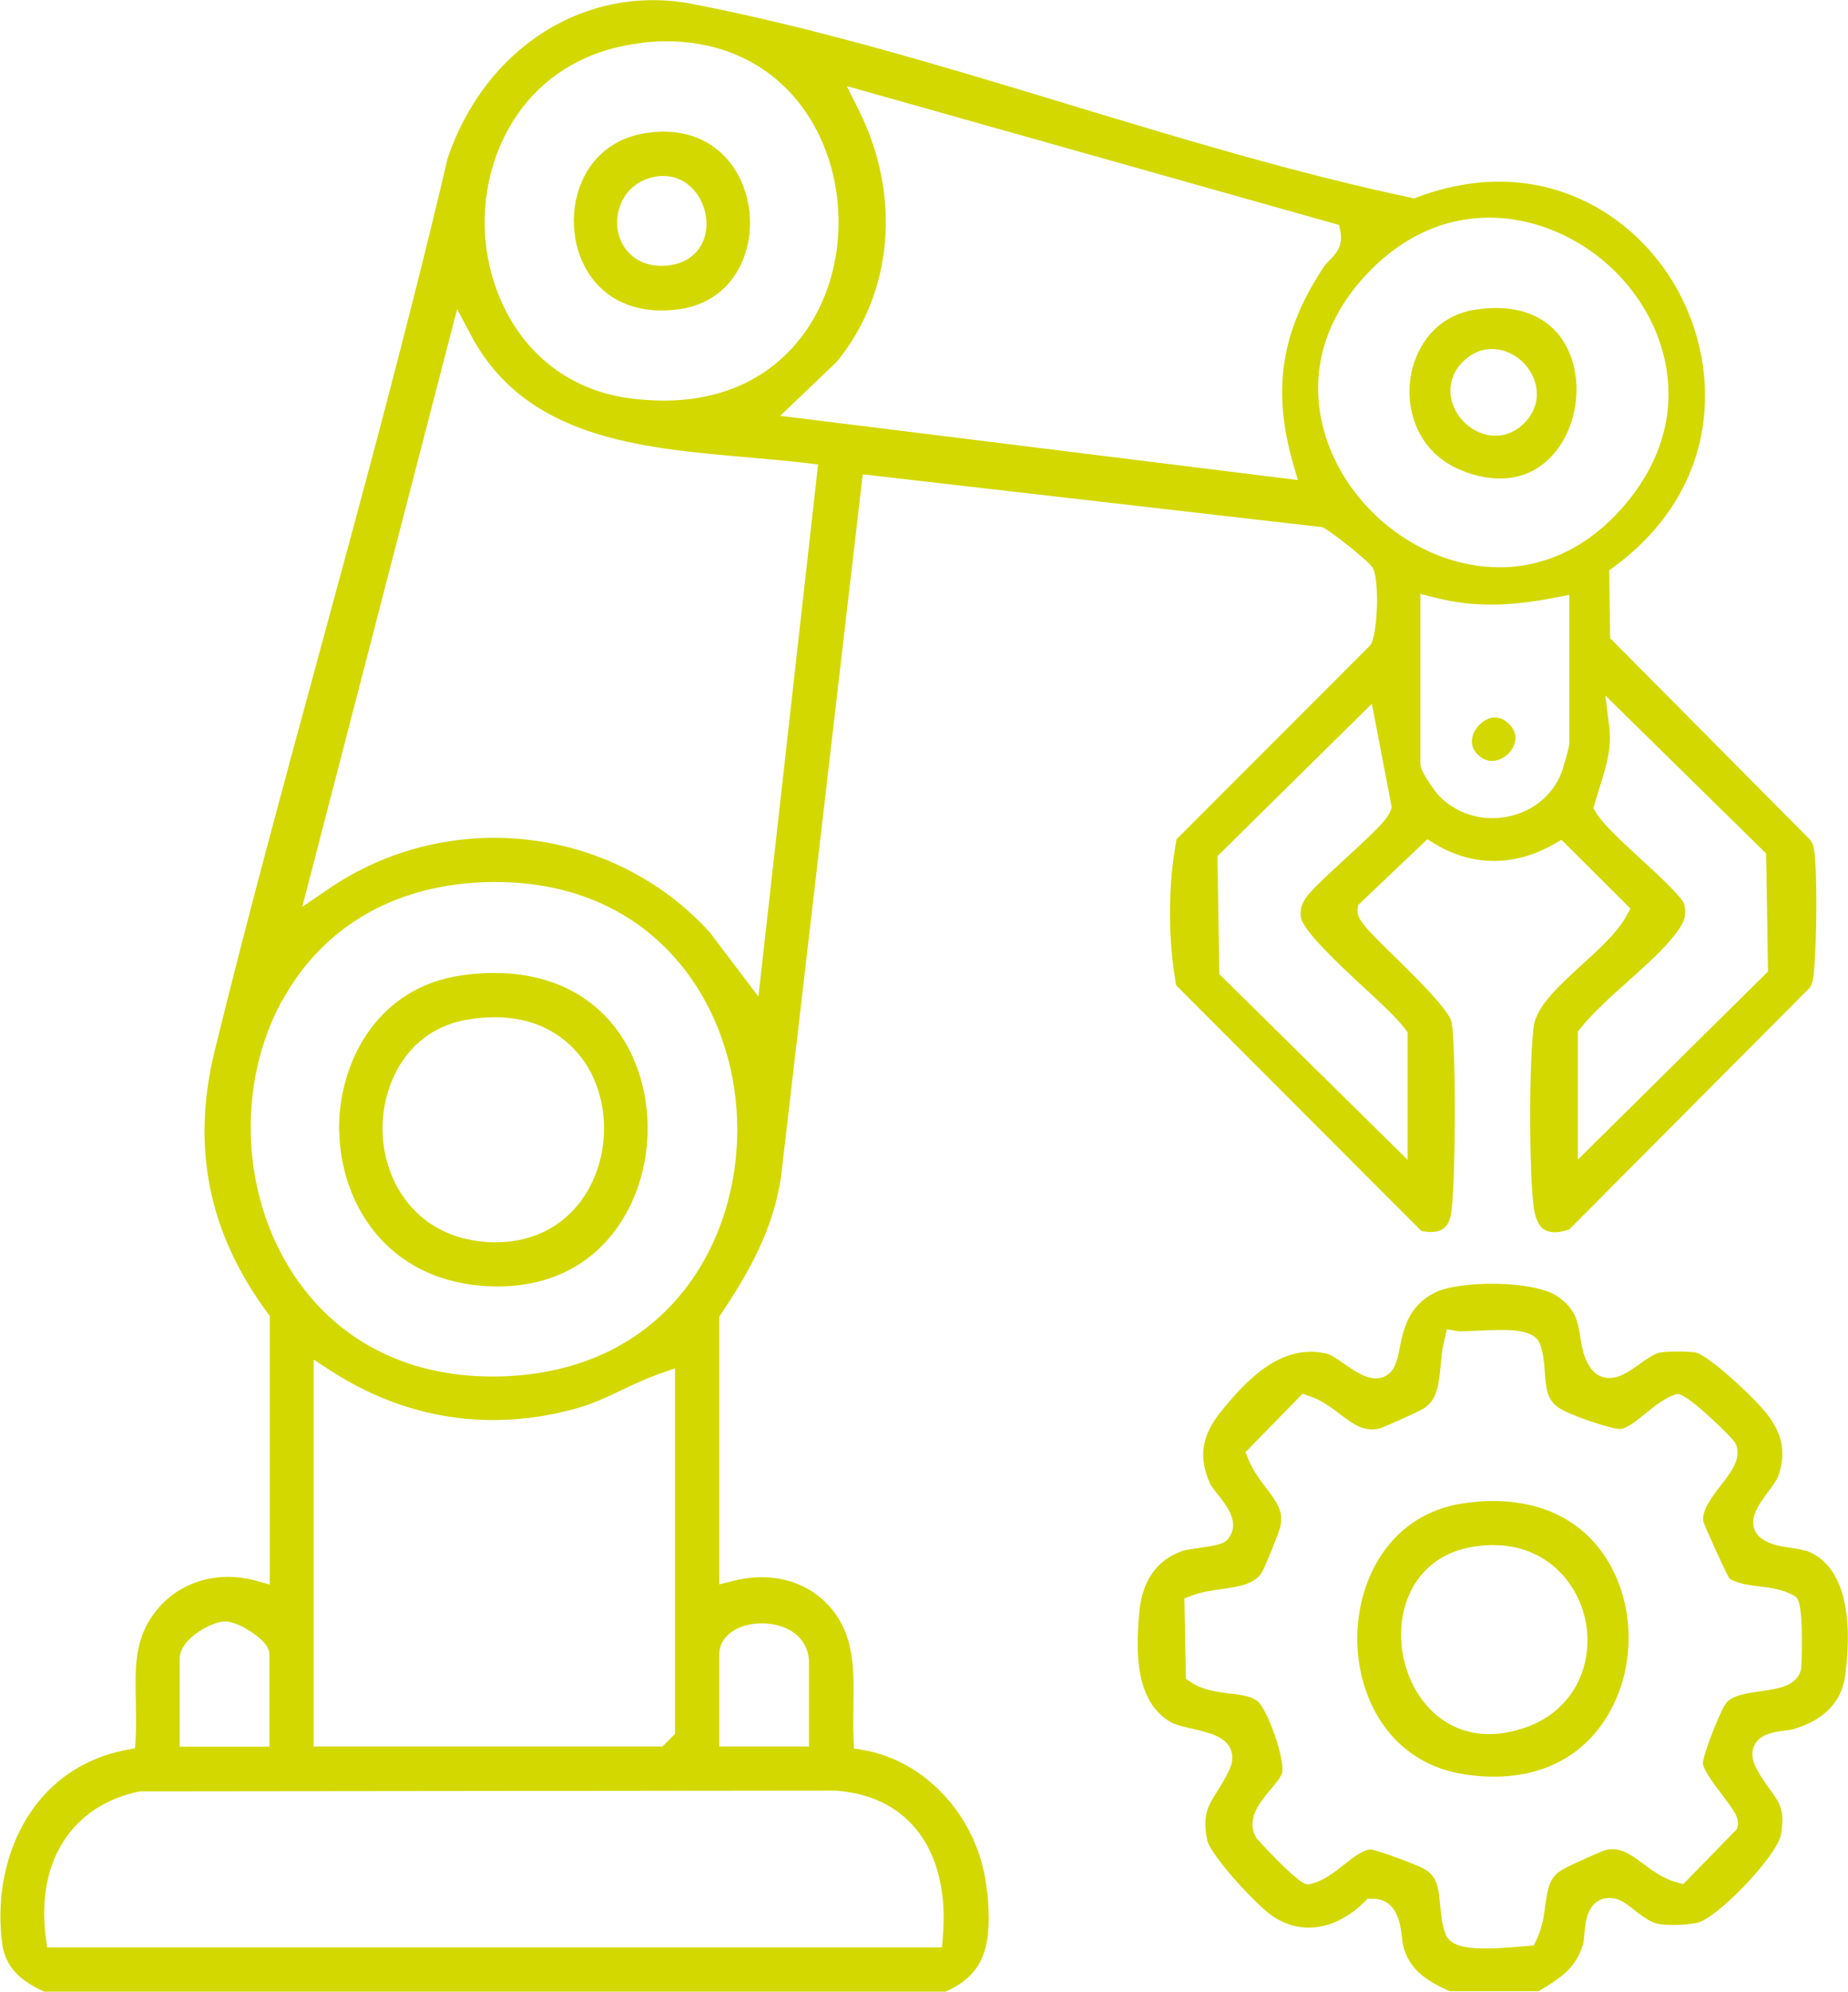 <?xml version="1.0" encoding="UTF-8"?> <svg xmlns="http://www.w3.org/2000/svg" id="_Слой_2" data-name="Слой 2" viewBox="0 0 97.27 104.8"><defs><style> .cls-1 { fill: none; } .cls-2 { fill: #d3d800; } </style></defs><g id="_Слой_1-2" data-name="Слой 1"><g><path class="cls-1" d="M12.98,90.7v-3.5c-.22-.23-.89-.66-1.13-.68-.3.01-1.11.54-1.2.79v3.39h2.33Z"></path><path class="cls-1" d="M17.86,45.02c2.54-1.43,5.36-2.12,8.15-2.12,4.55,0,9.05,1.85,12.28,5.4l.78,1.03,2.67-23.82c-.8-.09-1.62-.16-2.44-.23-5.38-.47-11.42-1-14.81-5.83l-6.63,25.58Z"></path><path class="cls-1" d="M44.93,19.85l-1.2,1.15,22.95,2.85c-.89-3.81-.26-7.08,2-10.48.12-.18.28-.34.43-.49.05-.05.1-.1.13-.14l-22.44-6.33c1.87,4.66,1.19,9.71-1.86,13.44Z"></path><path class="cls-1" d="M26.72,71.23c7.72-.42,11.05-6.61,10.88-12.18-.17-5.51-3.85-11.42-11.55-11.42h-.1c-4.51.03-8.08,2.02-10.05,5.61-2.16,3.94-1.99,9.16.41,12.97,2.19,3.48,5.88,5.25,10.4,5.02ZM24.23,50.13c4.14-.56,7.51.76,9.47,3.71,2.05,3.08,2.13,7.52.2,10.79-1.62,2.74-4.4,4.26-7.72,4.26-.3,0-.61-.01-.92-.04-5.79-.47-8.49-4.97-8.61-9.22-.11-4.07,2.21-8.79,7.57-9.51Z"></path><path class="cls-1" d="M30.62,75.28c-4.48,1.23-8.92.69-12.91-1.57v16.99h16.63v-16.97c-.35.15-.7.32-1.07.49-.83.39-1.68.79-2.65,1.06Z"></path><path class="cls-1" d="M70.92,22.58c.91,2.91,3.63,5.35,6.61,5.93,2.71.53,5.27-.5,7.21-2.88,3.26-3.99,1.9-8.3-.89-10.8-1.44-1.29-3.39-2.16-5.45-2.16-1.83,0-3.75.7-5.44,2.43-2.14,2.18-2.86,4.84-2.04,7.48ZM73.01,20.01c.26-2.58,2.06-4.55,4.49-4.91,2.69-.4,4.86.5,5.95,2.47,1.19,2.14.87,5.17-.74,7.06-.97,1.14-2.29,1.74-3.77,1.74-.71,0-1.47-.14-2.24-.42-2.51-.91-3.96-3.24-3.69-5.94Z"></path><path class="cls-1" d="M21.35,59.59c.08,1.94,1.23,4.29,4.23,4.56,1.91.17,3.44-.58,4.32-2.1.99-1.7.93-3.98-.14-5.53-1-1.45-2.76-2.05-4.93-1.68-2.5.42-3.55,2.76-3.47,4.76Z"></path><path class="cls-1" d="M35.14,12.76c.9-.13.86-.94.83-1.19-.06-.47-.4-1.11-1.07-1.11-.05,0-.09,0-.14,0-.62.08-.88.49-.98.72-.17.41-.12.89.13,1.2.25.32.68.45,1.24.37Z"></path><path class="cls-1" d="M41.38,87.47c0-.26-.1-.45-.33-.6-.23-.16-.58-.25-.95-.25-.59,0-1.05.23-1.05.43v3.65h2.33v-3.24Z"></path><path class="cls-1" d="M71.45,39.45l-6.16,6.08.08,5.21,7.52,7.41v-3.44c-.38-.45-1.12-1.14-1.89-1.86-2.18-2.03-3.62-3.43-3.72-4.51-.06-.64.07-1.14.43-1.71.34-.54,1.31-1.43,2.35-2.38.68-.62,1.67-1.53,1.95-1.9l-.55-2.9Z"></path><path class="cls-1" d="M85.89,39.64c-.1.78-.34,1.52-.57,2.25-.05.15-.1.31-.14.46.38.47,1.21,1.24,1.96,1.94,1.58,1.46,2.56,2.39,2.69,3.06.21,1.06-.08,1.72-.62,2.44-.7.94-1.72,1.85-2.7,2.73-.81.72-1.64,1.47-2.26,2.2v3.42l7.6-7.52-.08-5.21-5.88-5.78Z"></path><path class="cls-1" d="M81.39,32.74c-2.06.35-3.76.36-5.43.03v7.31c.13.23.48.77.57.88.61.69,1.54,1.01,2.51.85.93-.16,1.69-.75,2.02-1.57.05-.13.3-1.01.33-1.15v-6.34ZM80.28,40.46c-.45.47-1.08.78-1.75.78-.51,0-1.03-.18-1.5-.6-.62-.56-.88-1.33-.7-2.12.2-.88.91-1.64,1.77-1.88.78-.22,1.57,0,2.18.61h0c1.03,1.03.78,2.4,0,3.22Z"></path><path class="cls-1" d="M77.85,19.89c-.27.28-.36.59-.26.94.12.41.51.79.92.88.33.07.63-.03.9-.31.54-.59.18-1.22-.11-1.5-.08-.08-.38-.33-.76-.33-.21,0-.45.08-.69.32Z"></path><path class="cls-1" d="M26.71,11.6c-.04,3.49,2.01,7.54,6.6,8.16,3.66.49,6.59-.66,8.27-3.25,1.81-2.8,1.83-6.77.04-9.65-1.41-2.27-3.69-3.49-6.5-3.49-.39,0-.79.02-1.19.07-4.93.57-7.17,4.51-7.21,8.16ZM40.64,10.96c.33,2.86-1.18,6.01-4.71,6.5-.38.05-.75.08-1.11.08-1.92,0-3.53-.75-4.6-2.17-1.31-1.73-1.58-4.26-.68-6.3.83-1.89,2.54-3.09,4.68-3.3,3.96-.37,6.11,2.43,6.43,5.18Z"></path><path class="cls-1" d="M92.41,84.63c-.8-.11-1.63-.21-2.23-.75-.36-.32-1.67-3.44-1.7-3.6-.22-1.11.53-2.08,1.14-2.87.24-.31.64-.83.63-1-.15-.17-1.45-1.35-2-1.78-.27.15-.59.41-.89.65-.6.48-1.21.98-1.9,1.07-.91.13-3.35-.89-3.82-1.15-1.38-.74-1.47-1.96-1.54-2.94-.03-.37-.05-.73-.14-1.04-.37-.13-1.53-.07-2.1-.04-.3.01-.55.03-.76.03-.03.23-.06.46-.08.71-.12,1.17-.25,2.49-1.57,3.23-.33.19-2.2,1.06-2.61,1.15-1.38.29-2.26-.38-3.04-.98-.31-.24-.61-.46-.93-.63l-1.89,1.94c.17.31.39.6.62.9.61.8,1.3,1.71.95,3.11-.12.46-.85,2.28-1.08,2.66-.68,1.15-1.92,1.33-3.01,1.48-.32.05-.62.09-.9.15l.05,2.7c.35.15.79.2,1.26.26.73.09,1.48.19,2.06.65.87.7,2.03,3.83,1.7,5.04-.13.48-.49.91-.84,1.32-.44.52-.77.94-.64,1.17.14.18,1.32,1.34,1.82,1.78.33-.14.67-.41,1.03-.7.61-.48,1.3-1.02,2.14-1.06h.02c.63,0,3.02.98,3.33,1.14,1.32.71,1.42,1.91,1.51,2.87.03.4.07.77.17,1.1.21.09.85.17,2.76,0,.12-.36.17-.75.23-1.15.13-.97.27-2.06,1.53-2.77.33-.19,2.2-1.06,2.61-1.15,1.29-.27,2.15.38,2.92.95.35.26.68.51,1.04.67l1.92-1.96c-.12-.17-.3-.41-.44-.6-.57-.75-1.22-1.6-1.29-2.31-.08-.8,1.06-3.39,1.36-3.85.59-.94,1.78-1.11,2.73-1.24.37-.05,1-.14,1.11-.26.04-.28.02-2.02-.04-2.68-.33-.12-.75-.18-1.19-.23ZM85.49,91.14c-1.5,2.29-3.95,3.54-6.89,3.54-.56,0-1.14-.04-1.74-.14-4.6-.72-6.65-4.72-6.63-8.38.02-3.63,2.08-7.59,6.64-8.25,5.17-.75,7.66,1.84,8.69,3.45,1.83,2.88,1.8,6.9-.08,9.78Z"></path><path class="cls-1" d="M82.19,85.25c-.38-1.35-1.54-2.75-3.63-2.75-.33,0-.69.04-1.08.11-1.63.33-2.2,1.54-2.4,2.24-.43,1.5.05,3.33,1.14,4.35.66.62,1.83,1.22,3.65.57,2.23-.79,2.76-2.9,2.31-4.52Z"></path><path class="cls-1" d="M43.92,95.41l-36.37.03c-2.75.59-4.22,2.75-4,5.83h44.92c.07-1.78-.34-3.29-1.2-4.31-.78-.92-1.91-1.44-3.35-1.55Z"></path><path class="cls-2" d="M51.95,99.55c-.33-3.73-3.08-6.87-6.53-7.47l-.47-.08-.02-.48c-.03-.59-.02-1.18-.01-1.78.03-1.8.05-3.51-1.02-4.92-1.19-1.56-3.16-2.17-5.29-1.64l-.75.19v-14.1s.11-.15.11-.15c1.4-2.1,2.76-4.44,3.15-7.28l4.29-36.88,24.19,2.78c.3.09,2.5,1.82,2.67,2.16.33.67.25,3.36-.11,4l-.1.12-10.13,10.14c-.46,2.39-.46,5.3-.02,7.69l12.9,12.92c.46.1.86.07,1.12-.09.22-.14.37-.4.44-.77.25-1.4.28-8.58.04-10.1-.1-.64-2.01-2.5-3.03-3.5-1.59-1.55-2-1.98-1.92-2.49l.03-.2,3.64-3.46.39.24c1.98,1.2,4.2,1.2,6.27.02l.4-.23,3.63,3.62-.22.4c-.48.86-1.36,1.67-2.3,2.52-1.19,1.09-2.43,2.21-2.57,3.27-.25,1.82-.25,7.71,0,9.54.06.42.2.96.59,1.18.36.21.88.11,1.28-.03l12.68-12.74c.15-.27.18-.58.21-.97.13-1.42.18-5.12-.01-6.31-.04-.24-.14-.43-.33-.61l-10.4-10.48-.05-3.57.25-.18c5.55-4.09,5.7-10.23,3.39-14.5-2.26-4.18-7.39-7.33-13.75-4.95l-.16.06-.17-.04c-6.04-1.27-12.19-3.14-18.13-4.94-6.46-1.96-13.13-3.98-19.67-5.25-5.6-1.08-10.91,2.26-12.9,8.12-2,8.55-4.36,17.23-6.64,25.62-1.9,6.99-3.87,14.21-5.62,21.34-1.24,5.06-.33,9.58,2.78,13.79l.12.16v14.14s-.75-.21-.75-.21c-2.04-.55-4.07.08-5.28,1.65-1.1,1.42-1.06,2.95-1.02,4.73.01.64.03,1.29-.01,1.97l-.03.47-.46.09c-5.07.97-7.12,5.87-6.53,10.21.15,1.12.84,1.9,2.21,2.51h47.43c2.17-.94,2.45-2.58,2.21-5.25ZM40.11,85.42c.61,0,1.18.16,1.61.45.55.37.86.94.86,1.6v4.43h-4.72v-4.85c0-.95.95-1.63,2.25-1.63ZM73.21,42.59c-.12.47-.74,1.07-2.35,2.55-.84.77-1.89,1.73-2.14,2.13-.23.36-.28.58-.25.97.06.7,2.11,2.6,3.34,3.74.95.88,1.77,1.64,2.16,2.18l.12.16v6.71l-9.91-9.77-.1-6.21,8.13-8.02,1.04,5.44-.03.13ZM82.59,39.17c0,.24-.39,1.47-.41,1.52-.49,1.21-1.59,2.08-2.93,2.3-.23.04-.47.06-.7.06-1.12,0-2.18-.46-2.92-1.3,0-.01-.87-1.12-.87-1.54v-8.96l.75.19c1.93.5,3.84.5,6.37,0l.72-.14v7.88ZM92.96,44.91l.1,6.21-10.01,9.9v-6.73l.13-.17c.69-.86,1.63-1.7,2.53-2.5.94-.84,1.91-1.71,2.54-2.55.43-.58.52-.91.4-1.5-.12-.38-1.5-1.65-2.33-2.41-1.06-.98-1.98-1.83-2.32-2.41l-.13-.22.07-.25c.07-.25.15-.5.23-.76.35-1.1.67-2.13.54-3.22l-.21-1.7,8.46,8.31ZM84.65,13.94c3.11,2.78,4.76,7.87,1.02,12.45-1.84,2.26-4.2,3.46-6.74,3.46-.53,0-1.08-.05-1.63-.16-3.45-.67-6.48-3.38-7.53-6.75-.96-3.09-.14-6.17,2.33-8.68,4.14-4.23,9.41-3.13,12.55-.32ZM70.49,11.85l.07.37c.14.77-.31,1.21-.61,1.51-.1.1-.2.19-.27.31-2.25,3.38-2.73,6.48-1.62,10.35l.25.87-27.24-3.38,2.98-2.85c2.96-3.63,3.41-8.74,1.13-13.28l-.61-1.22,25.92,7.31ZM33.78,2.25c3.79-.44,7.01,1.02,8.85,3.98,2.03,3.27,2.01,7.77-.05,10.94-1.66,2.55-4.33,3.91-7.64,3.91-.58,0-1.18-.04-1.79-.12-5.3-.72-7.68-5.35-7.64-9.36.04-4.18,2.62-8.69,8.27-9.34ZM24.07,16.28l.72,1.36c2.88,5.41,8.84,5.93,14.61,6.43,1.04.09,2.07.18,3.07.3l.59.07-3.14,28-2.56-3.38c-5.11-5.63-13.78-6.62-20.12-2.25l-1.33.91,8.15-31.45ZM14.86,52.65c2.18-3.99,6.12-6.2,11.09-6.24.04,0,.08,0,.11,0,8.49,0,12.56,6.51,12.74,12.58.19,6.14-3.49,12.96-12.02,13.42-.3.02-.6.02-.89.02-4.57,0-8.3-1.97-10.59-5.6-2.63-4.17-2.81-9.88-.45-14.19ZM35.53,72.01v19.23l-.66.66h-18.36v-20.36l.92.6c3.93,2.54,8.38,3.22,12.87,1.98.87-.24,1.64-.6,2.45-.99.63-.3,1.28-.6,1.98-.85l.8-.28ZM9.46,87.26c0-.98,1.6-1.91,2.36-1.94.7,0,1.64.67,1.97,1,.18.17.39.42.39.74v4.85h-4.72v-4.64ZM49.63,101.93l-.05.54H2.48l-.07-.52c-.52-4.01,1.38-6.96,4.95-7.69h.12s36.47-.04,36.47-.04c1.83.13,3.23.8,4.23,1.98,1.15,1.36,1.66,3.4,1.44,5.74Z"></path><path class="cls-2" d="M95.04,81.61c-.25-.09-.53-.13-.83-.17-.54-.08-1.15-.17-1.63-.6l-.07-.08c-.58-.74.06-1.59.57-2.28.21-.28.45-.61.52-.81.4-1.16.25-2.1-.49-3.13-.65-.91-3.22-3.27-3.87-3.37-.44-.07-1.43-.07-1.86,0-.29.05-.71.34-1.07.6-.58.41-1.17.84-1.82.72-.23-.04-.55-.17-.81-.57-.33-.5-.42-1.04-.5-1.56-.13-.81-.24-1.51-1.24-2.17-1.25-.82-5.1-.82-6.4-.18-1.41.69-1.67,1.94-1.87,2.94-.12.59-.22,1.06-.57,1.34-.75.59-1.63-.03-2.34-.52-.33-.23-.69-.48-.92-.54-2.34-.55-4.16,1.27-5.63,3.12-.97,1.22-1.13,2.36-.52,3.71.07.15.24.37.42.59.47.59,1.18,1.49.54,2.31-.22.29-.6.35-1.53.49-.32.05-.71.1-.85.15-1.71.58-2.2,2.06-2.3,3.21-.21,2.27-.17,4.74,1.64,5.8.26.15.72.26,1.17.36.81.19,1.66.38,1.97,1.02.11.23.2.61-.03,1.11-.21.46-.44.82-.64,1.14-.5.79-.8,1.27-.54,2.58.16.78,2.56,3.41,3.45,4.01,1.5,1.01,3.3.74,4.83-.75l.17-.17h.24c1.27,0,1.47,1.25,1.55,1.94.03.26.06.51.12.7.38,1.19,1.27,1.71,2.4,2.23h4.68c1.23-.73,2-1.27,2.35-2.5.03-.12.04-.29.06-.48.06-.6.12-1.34.65-1.72.19-.14.51-.28.99-.17.32.07.62.3,1,.6.37.29.84.64,1.19.71.53.11,1.48.09,2.1-.04,1.06-.22,4.19-3.5,4.41-4.61.25-1.28-.06-1.71-.58-2.43-.22-.3-.46-.63-.69-1.06-.26-.48-.29-.9-.11-1.26.3-.59,1.03-.68,1.61-.76.17-.02.34-.04.46-.08,1.6-.48,2.51-1.42,2.7-2.81.28-2.07.39-5.69-2.08-6.59ZM94.81,87.79c-.18.93-1.21,1.07-2.12,1.2-.74.1-1.58.22-1.88.69-.35.55-1.18,2.7-1.18,3.11.04.37.67,1.2,1.05,1.7.55.73.86,1.13.79,1.56l-.03.18-2.84,2.91-.34-.09c-.71-.19-1.27-.61-1.77-.98-.74-.55-1.23-.88-1.95-.73-.26.07-1.91.81-2.27,1.02-.7.39-.8.95-.93,1.88-.07.56-.16,1.2-.46,1.82l-.15.31-.64.05c-.74.07-1.38.11-1.92.11-1.18,0-1.88-.2-2.09-.78-.19-.5-.23-1.02-.28-1.51-.08-.97-.17-1.53-.88-1.92-.38-.21-2.41-.97-2.77-1-.42.02-.9.4-1.41.8-.53.42-1.08.85-1.75,1.01l-.12.03-.12-.02c-.52-.1-2.61-2.4-2.62-2.42-.58-.98.19-1.9.75-2.56.25-.3.54-.64.6-.86.18-.65-.74-3.34-1.3-3.79-.32-.26-.87-.33-1.46-.4-.67-.08-1.43-.18-2.04-.6l-.26-.17-.08-4.23.39-.15c.49-.19,1.03-.26,1.55-.34.95-.14,1.76-.25,2.15-.9.17-.29.86-2,.95-2.35.2-.79-.13-1.28-.74-2.08-.33-.43-.7-.92-.94-1.52l-.14-.36,3-3.07.35.12c.65.21,1.16.6,1.62.95.76.58,1.27.93,2.07.76.25-.07,1.91-.82,2.27-1.02.74-.42.85-1.15.96-2.31.04-.45.09-.91.2-1.35l.13-.54.55.09c.17.03.66,0,1.1-.02,1.53-.07,2.97-.14,3.27.75.16.49.2.97.23,1.44.07.98.15,1.56.91,1.97.72.39,2.69,1.05,3.1,1.01.35-.05.85-.45,1.3-.82.48-.39.98-.79,1.51-.97l.11-.04h.12c.53.05,2.87,2.32,2.99,2.59.35.76-.22,1.5-.78,2.22-.48.62-1.02,1.33-.91,1.9.08.27,1.11,2.55,1.36,2.98.34.26.95.34,1.54.42.64.08,1.31.17,1.86.49l.11.07.08.11c.34.49.22,3.56.19,3.69Z"></path><path class="cls-2" d="M17.86,59.61c.1,3.71,2.46,7.64,7.5,8.05,3.3.26,5.96-1.02,7.5-3.64,1.7-2.89,1.63-6.8-.17-9.52-1.7-2.55-4.64-3.68-8.31-3.19-4.62.62-6.62,4.74-6.53,8.29ZM30.74,55.84c1.33,1.92,1.41,4.73.19,6.82-1.02,1.75-2.76,2.71-4.85,2.71-.2,0-.41,0-.62-.03-3.53-.31-5.22-3.09-5.32-5.7-.1-2.51,1.26-5.45,4.47-5.99,3.59-.6,5.37,1.11,6.12,2.18Z"></path><path class="cls-2" d="M30.63,9.55c-.73,1.66-.51,3.7.54,5.1,1,1.32,2.63,1.9,4.59,1.62,2.77-.39,3.95-2.9,3.68-5.18-.27-2.27-1.96-4.45-5.12-4.13-1.72.16-3.03,1.08-3.69,2.58ZM32.67,10.74c.33-.81,1.04-1.34,1.93-1.46,1.44-.19,2.4.96,2.56,2.13.18,1.31-.58,2.35-1.85,2.54-.17.03-.34.04-.49.04-1.03,0-1.6-.52-1.86-.85-.51-.65-.62-1.59-.29-2.39Z"></path><path class="cls-2" d="M77.11,24.83c1.91.69,3.57.35,4.69-.97,1.3-1.53,1.56-3.98.61-5.7-.85-1.53-2.53-2.2-4.73-1.87-2.31.34-3.32,2.29-3.47,3.84-.16,1.62.5,3.83,2.9,4.69ZM76.99,19.05c.99-1.02,2.32-.79,3.13-.03.82.78,1.15,2.12.17,3.18-.43.47-.99.73-1.58.73-.16,0-.32-.02-.48-.06-.83-.19-1.56-.88-1.8-1.71-.22-.76-.02-1.53.55-2.11Z"></path><path class="cls-2" d="M78.7,37.75c-.09,0-.18.01-.27.04-.44.13-.83.55-.93,1-.08.37.03.69.33.96.63.56,1.29.19,1.58-.11.35-.37.57-1,.02-1.54-.23-.23-.47-.34-.73-.34Z"></path><path class="cls-2" d="M77.05,79.1c-3.85.56-5.59,3.95-5.61,7.07-.02,3.14,1.71,6.58,5.61,7.19,3.25.51,5.9-.51,7.43-2.87,1.63-2.5,1.66-5.98.07-8.48-1.5-2.36-4.17-3.39-7.51-2.91ZM80.29,90.9c-.66.23-1.29.35-1.9.35-1.12,0-2.15-.4-2.97-1.17-1.42-1.33-2.02-3.61-1.47-5.55.46-1.63,1.67-2.75,3.32-3.09,3.36-.68,5.48,1.26,6.1,3.49.61,2.21-.24,4.96-3.06,5.97Z"></path></g></g></svg> 